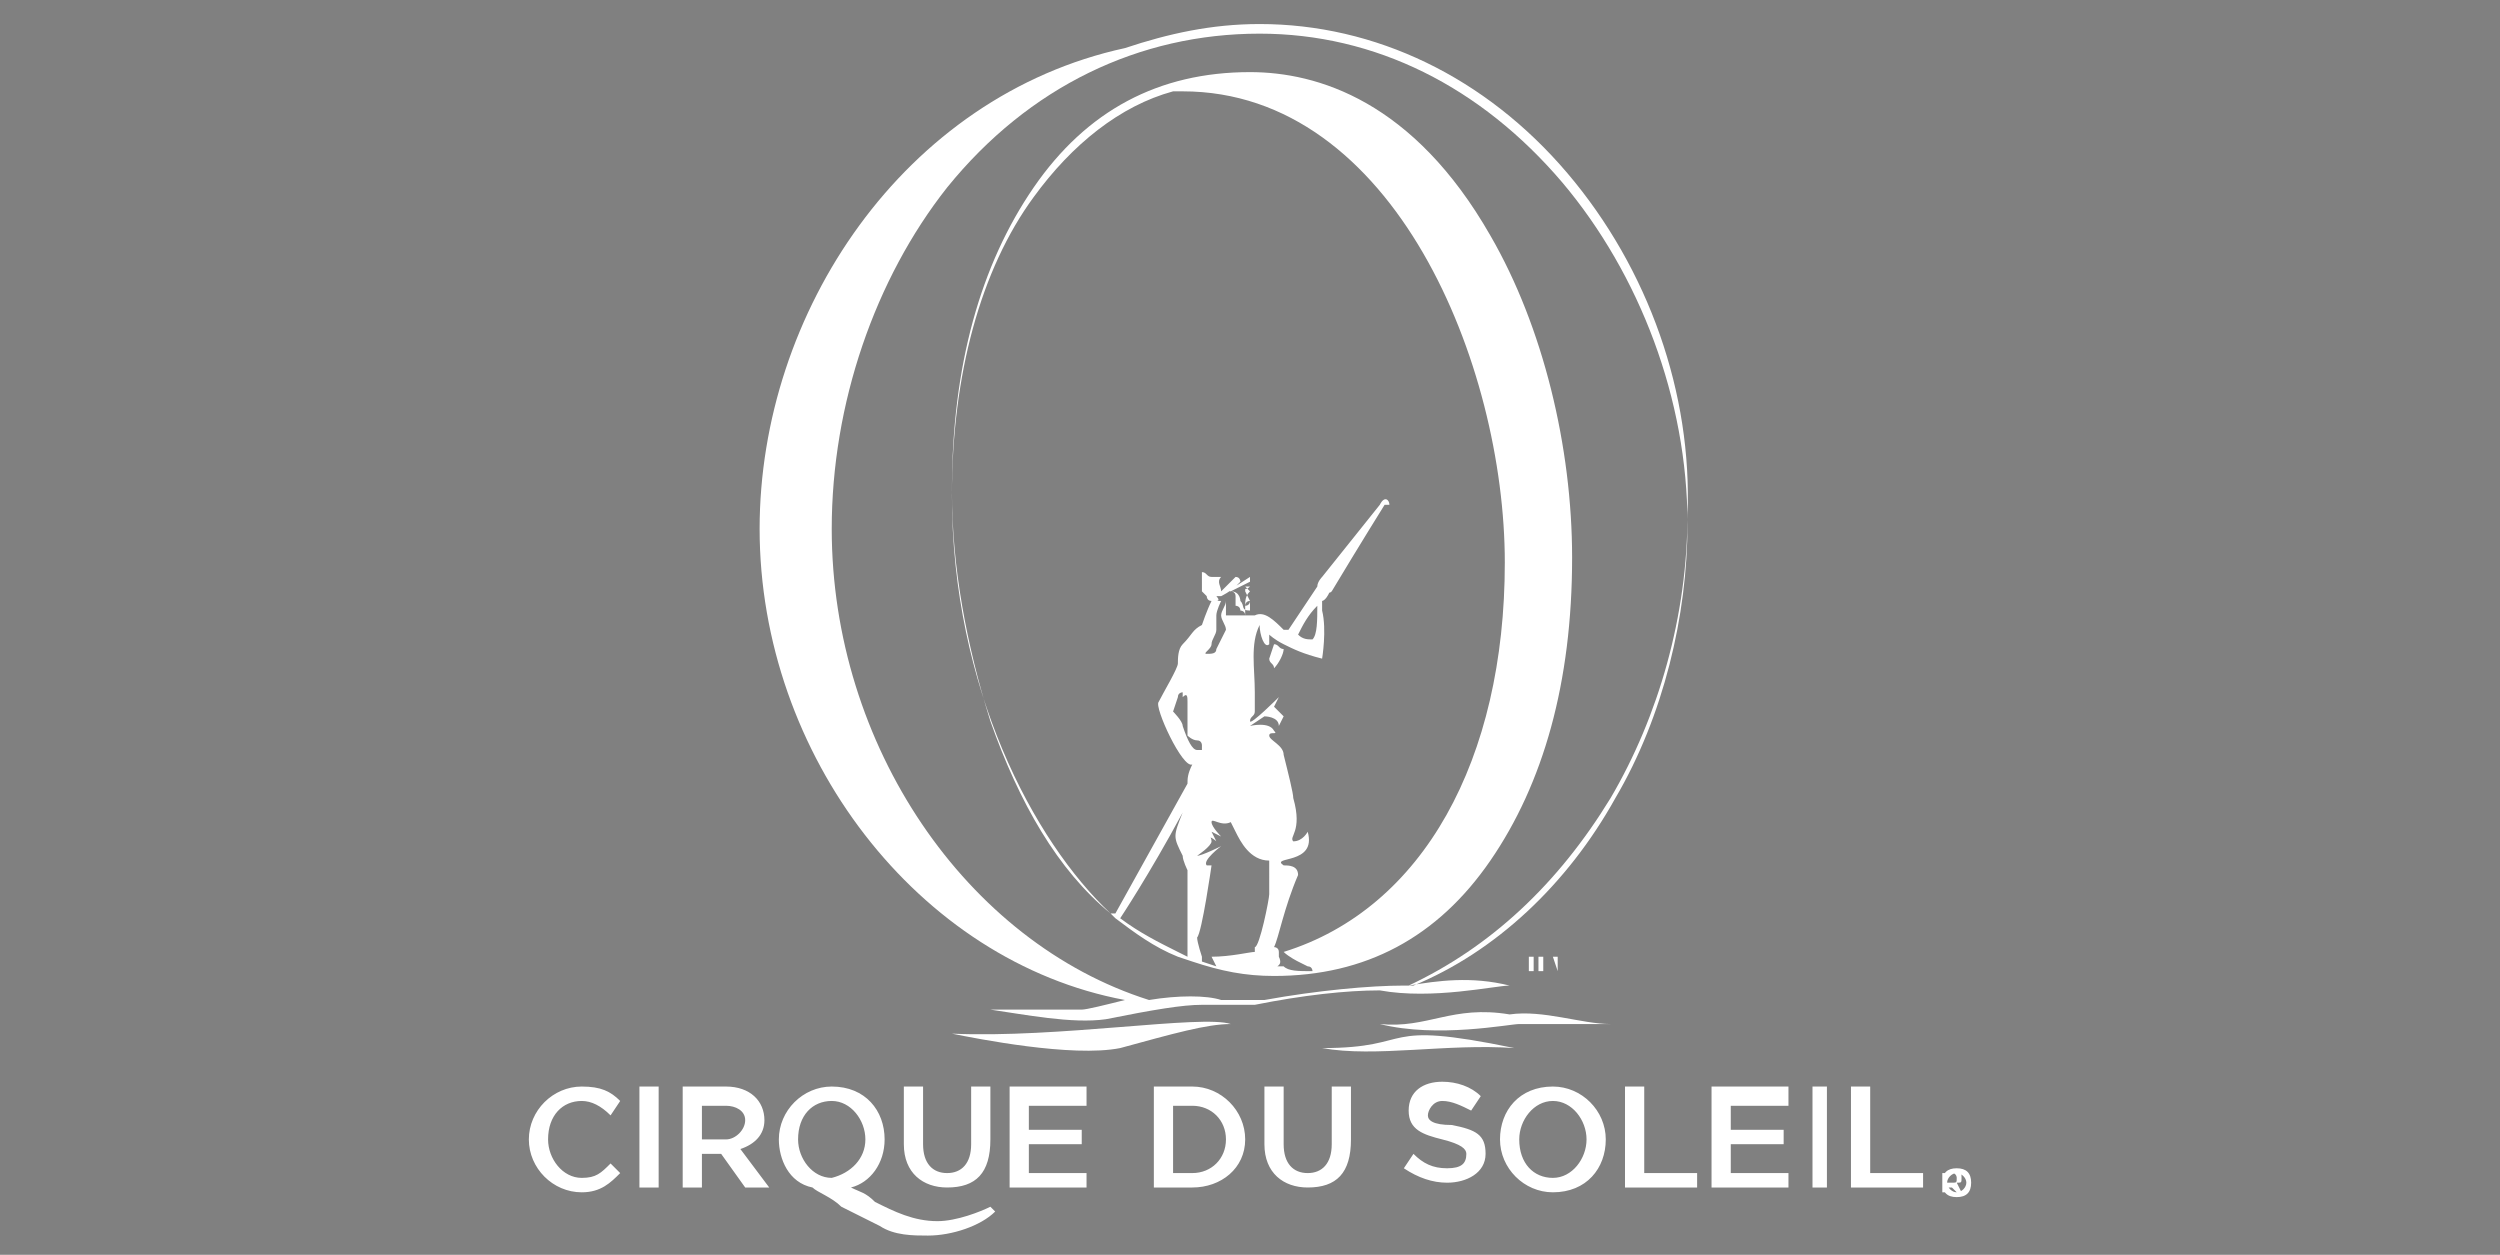 <?xml version="1.0" encoding="utf-8"?>
<!-- Generator: Adobe Illustrator 22.1.0, SVG Export Plug-In . SVG Version: 6.00 Build 0)  -->
<svg version="1.1" id="Layer_1" xmlns="http://www.w3.org/2000/svg" xmlns:xlink="http://www.w3.org/1999/xlink" x="0px" y="0px"
	 viewBox="0 0 52 26.1" style="enable-background:new 0 0 52 26.1;" xml:space="preserve">
<rect x="0" y="0" width="52" height="26.1" fill="#808080" stroke="none"/>
<style type="text/css">
	.st0{fill:#FFFFFF;}
	.st1{fill:none;}
</style>
<g>
	<path class="st0" d="M31.5,21.8c-1.4-0.1-2.9,0.2-4,0C29.5,21.8,28.6,21.2,31.5,21.8z"/>
	<path class="st0" d="M31.4,21.1c-1.2-0.2-1.7,0.3-2.7,0.2c1.2,0.3,2.7,0,2.9,0c0.3,0,1.1,0,1.9,0C32.9,21.3,32.1,21,31.4,21.1z"/>
	<path class="st0" d="M19.8,21.5c0.5,0.1,2.5,0.5,3.5,0.3c1.1-0.3,1.8-0.5,2.3-0.5C25,21.1,22,21.6,19.8,21.5z"/>
	<path class="st0" d="M26.9,15.7C26.9,15.7,26.9,15.7,26.9,15.7C26.9,15.7,26.9,15.7,26.9,15.7z"/>
	<path class="st0" d="M26.9,15.7C26.9,15.7,26.9,15.7,26.9,15.7C26.9,15.7,26.9,15.7,26.9,15.7z"/>
	<path class="st0" d="M12.1,24.8c-0.6,0-1.1-0.5-1.1-1.1c0-0.6,0.5-1.1,1.1-1.1c0.4,0,0.6,0.1,0.8,0.3l-0.2,0.3
		c-0.2-0.2-0.4-0.3-0.6-0.3c-0.4,0-0.7,0.3-0.7,0.8c0,0.4,0.3,0.8,0.7,0.8c0.3,0,0.4-0.1,0.6-0.3l0.2,0.2
		C12.7,24.6,12.5,24.8,12.1,24.8z M13.3,22.6v2.1h0.4v-2.1H13.3z M15.5,23.3c0,0.2-0.2,0.4-0.4,0.4h-0.5V23h0.5
		C15.3,23,15.5,23.1,15.5,23.3z M16,24.7l-0.6-0.8c0.3-0.1,0.5-0.3,0.5-0.6c0-0.4-0.3-0.7-0.8-0.7h-0.9v2.1h0.4V24H15l0.5,0.7H16z
		 M20.6,22.6h-0.4v1.2c0,0.4-0.2,0.6-0.5,0.6c-0.3,0-0.5-0.2-0.5-0.6v-1.2h-0.4v1.2c0,0.6,0.4,0.9,0.9,0.9c0.6,0,0.9-0.3,0.9-1V22.6
		z M22.6,22.6H21v2.1h1.6v-0.3h-1.2v-0.6h1.1v-0.3h-1.1V23h1.2V22.6z M25.5,23.7c0,0.4-0.3,0.7-0.7,0.7h-0.4V23h0.4
		C25.2,23,25.5,23.3,25.5,23.7z M25.9,23.7c0-0.6-0.5-1.1-1.1-1.1H24v2.1h0.8C25.4,24.7,25.9,24.3,25.9,23.7z M28.1,22.6h-0.4v1.2
		c0,0.4-0.2,0.6-0.5,0.6c-0.3,0-0.5-0.2-0.5-0.6v-1.2h-0.4v1.2c0,0.6,0.4,0.9,0.9,0.9c0.6,0,0.9-0.3,0.9-1V22.6z M29.7,23.2
		c0-0.1,0.1-0.3,0.3-0.3c0.2,0,0.4,0.1,0.6,0.2l0.2-0.3c-0.2-0.2-0.5-0.3-0.8-0.3c-0.4,0-0.7,0.2-0.7,0.6c0,0.4,0.3,0.5,0.7,0.6
		c0.4,0.1,0.5,0.2,0.5,0.3c0,0.2-0.1,0.3-0.4,0.3c-0.3,0-0.5-0.1-0.7-0.3l-0.2,0.3c0.3,0.2,0.6,0.3,0.9,0.3c0.4,0,0.8-0.2,0.8-0.6
		c0-0.4-0.2-0.5-0.7-0.6C29.8,23.4,29.7,23.3,29.7,23.2z M33,23.7c0,0.4-0.3,0.8-0.7,0.8c-0.4,0-0.7-0.3-0.7-0.8
		c0-0.4,0.3-0.8,0.7-0.8C32.7,22.9,33,23.3,33,23.7z M33.4,23.7c0-0.6-0.5-1.1-1.1-1.1c-0.7,0-1.1,0.5-1.1,1.1
		c0,0.6,0.5,1.1,1.1,1.1C33,24.8,33.4,24.3,33.4,23.7z M33.8,24.7h1.5v-0.3h-1.1v-1.8h-0.4V24.7z M37.2,22.6h-1.6v2.1h1.6v-0.3H36
		v-0.6h1.1v-0.3H36V23h1.2V22.6z M37.7,22.6v2.1H38v-2.1H37.7z M38.5,24.7H40v-0.3h-1.1v-1.8h-0.4V24.7z M18,23.7
		c0-0.4-0.3-0.8-0.7-0.8c-0.4,0-0.7,0.3-0.7,0.8c0,0.4,0.3,0.8,0.7,0.8C17.7,24.4,18,24.1,18,23.7z M16.9,24.7
		c-0.5-0.1-0.7-0.6-0.7-1c0-0.6,0.5-1.1,1.1-1.1c0.7,0,1.1,0.5,1.1,1.1c0,0.5-0.3,0.9-0.7,1c0.2,0.1,0.3,0.1,0.5,0.3
		c0.4,0.2,0.8,0.4,1.3,0.4c0.4,0,0.9-0.2,1.1-0.3l0.1,0.1c-0.3,0.3-0.9,0.5-1.4,0.5c-0.3,0-0.7,0-1-0.2c-0.2-0.1-0.6-0.3-0.8-0.4
		C17.3,24.9,17,24.8,16.9,24.7z"/>
	<path class="st0" d="M40.7,24.3c0.2,0,0.3,0.1,0.3,0.3c0,0.2-0.1,0.3-0.3,0.3c-0.2,0-0.3-0.1-0.3-0.3
		C40.4,24.4,40.5,24.3,40.7,24.3z M40.7,24.8c0.1,0,0.2-0.1,0.2-0.2c0-0.1-0.1-0.2-0.2-0.2c-0.1,0-0.2,0.1-0.2,0.2
		C40.5,24.7,40.6,24.8,40.7,24.8z M40.6,24.4h0.1c0.1,0,0.1,0,0.1,0.1c0,0.1,0,0.1-0.1,0.1l0.1,0.2h-0.1l-0.1-0.1h-0.1v0.1h-0.1
		V24.4z M40.6,24.6L40.6,24.6c0.1,0,0.1,0,0.1-0.1c0,0,0-0.1-0.1-0.1h-0.1V24.6z"/>
	<path class="st0" d="M32,19.9h-0.1v0.3h-0.1v-0.3h-0.1v0L32,19.9L32,19.9z M32.4,20.2L32.4,20.2l-0.1-0.3h0l-0.1,0.3h0l-0.1-0.3h0
		v0.3H32v-0.3h0.1l0.1,0.3l0.1-0.3h0.1V20.2z"/>
	<path class="st1" d="M27.2,13.3c0.1-0.1,0.1-0.4,0.1-0.7c-0.1,0.2-0.2,0.4-0.4,0.6c0,0,0,0,0.1,0.1C27.1,13.3,27.2,13.3,27.2,13.3z
		"/>
	<path class="st1" d="M24.7,14.3c0,0-0.1,0.1-0.1,0.1c0,0.1-0.1,0.3-0.1,0.3c0,0,0.1,0.3,0.2,0.3c0.1,0.4,0.2,0.5,0.3,0.5
		c0.1,0,0.1,0,0.1,0c0,0,0,0,0,0l0.1-0.2c0,0-0.1,0-0.1-0.1c-0.1,0-0.2-0.1-0.2-0.1l0-0.1c0,0,0-0.2,0-0.3c0-0.1,0-0.2,0-0.3
		c0-0.1,0-0.2,0-0.2c0,0,0,0,0,0C24.7,14.4,24.7,14.3,24.7,14.3z"/>
	<path class="st1" d="M24.7,16.9c-0.8,1.2-1.3,2.1-1.3,2.2c0.4,0.3,0.8,0.6,1.2,0.7l0.2,0.1c0-0.2,0-1.4,0.1-1.7
		c0-0.1-0.1-0.2-0.1-0.3C24.5,17.4,24.5,17.4,24.7,16.9z"/>
	<polygon points="25.8,17.3 25.8,17.3 25.8,17.3 25.8,17.3 	"/>
	<path class="st1" d="M24.6,1.8c-0.1,0-0.1,0-0.2,0c-1.2,0.3-2.2,1.1-2.9,2.2c-1.1,1.6-1.7,3.7-1.7,6.2c0,3.9,1.6,7.2,3.3,8.7l0.1,0
		l1.6-2.6c0-0.1,0-0.3,0.1-0.4c-0.3,0.1-0.9-1.2-0.7-1.3c0-0.3,0.3-0.7,0.4-0.8c0-0.1,0.1-0.3,0.1-0.4c0.2-0.1,0.2-0.3,0.4-0.4
		c0,0,0-0.2,0.2-0.5c0,0,0-0.1-0.1-0.1c0,0-0.1,0-0.1-0.1c0,0-0.1-0.3,0.1-0.5c0.1,0,0.1,0.1,0.2,0.1c0.1,0,0.1,0,0.2,0
		c0,0.1,0.1,0.2,0,0.3c0.1-0.1,0.2-0.2,0.2-0.2c0,0,0,0,0,0S25.7,12,25.7,12c0,0,0.2-0.2,0.2-0.2c0,0,0.1,0.1,0.1,0.1
		c0,0-0.1,0.1-0.1,0.1c0,0,0,0,0,0c-0.1,0.1-0.3,0.2-0.3,0.2s0-0.1-0.1,0c0,0,0,0.1,0,0.1c0,0.1,0.1,0,0.1,0
		c-0.1,0.1-0.1,0.3-0.1,0.3c0,0.1,0.1,0.2,0,0.3c0,0.1-0.1,0.1-0.1,0.3c0,0.2-0.2,0.2-0.1,0.2c0.1,0,0.2,0,0.2-0.1
		c0-0.2,0.2-0.4,0.2-0.4c0,0-0.1-0.2-0.1-0.3c0,0,0.1-0.2,0.1-0.3c0,0.1,0,0.3,0,0.3c0.3-0.1,0.3,0,0.4,0c0,0-0.1,0-0.1-0.1
		c0-0.1-0.1-0.1-0.1-0.1c0,0,0-0.1,0-0.2c0,0-0.1-0.1-0.1-0.1c0.2,0,0.2,0.1,0.2,0.2c0.2,0,0.1,0.1,0.2,0.2c0,0,0.1-0.1,0-0.2
		c0,0-0.1,0.1-0.1,0.1c0-0.1,0-0.2,0.1-0.3c0,0-0.1-0.1-0.1-0.1l0,0c0,0,0.1,0,0.1,0c0,0,0-0.1,0-0.1l0,0.1c0,0,0-0.1,0-0.1
		c-0.1,0-0.4,0.2-0.4,0.2c0-0.1,0.1-0.1,0.4-0.3c0,0,0,0.1,0,0.2c0,0,0,0-0.1,0.1c0,0,0.1,0.2,0.1,0.2c0,0,0,0.1-0.1,0.1
		c0,0,0,0.1,0,0.1c0,0,0,0.1,0,0.1l0,0c0,0,0.1,0,0.2,0c0.2,0,0.4,0.1,0.6,0.3c0,0,0,0,0.1,0l0.6-0.9c0-0.1,0-0.1,0.1-0.2
		c0,0,0,0,0,0l1.1-1.7c0.1-0.1,0.2-0.1,0.2,0c0,0,0,0-0.1,0c0,0-0.5,0.8-1.1,1.8c-0.1,0-0.1-0.1-0.1-0.1c0,0,0,0,0,0h0c0,0,0,0,0,0
		c0,0,0,0,0,0c0,0,0,0,0,0c0,0,0,0,0,0c0,0,0,0,0,0c0,0,0,0,0,0c0,0,0,0,0,0c0,0,0,0,0,0c0,0,0,0,0,0c0,0,0,0,0,0c0,0,0,0,0,0
		c0,0,0,0,0,0c0,0,0,0,0,0c0,0,0,0,0,0c0,0,0,0,0,0c0,0,0,0,0,0c0,0,0,0,0,0c0,0,0,0,0,0c0,0,0,0,0,0c0,0,0,0,0,0c0,0,0,0,0,0
		c0,0,0,0,0,0c0,0,0,0,0,0c0,0,0,0,0,0c0,0,0,0,0,0c0,0,0,0,0,0c0,0,0,0,0,0c0,0,0,0,0,0c0,0,0,0,0.1,0c0,0.3-0.2,0.3-0.2,0.3v0.2
		c0.1,0.4,0,1,0,1c-0.4,0-0.6-0.2-0.8-0.3c0,0,0,0,0,0l0,0c-0.2-0.1-0.3-0.2-0.3-0.2c0,0.1,0,0.1,0,0.2c-0.1,0-0.2-0.3-0.2-0.4
		c-0.1,0.4-0.1,1-0.1,1.4c0,0,0,0,0,0c0,0,0,0.1,0,0.1c0,0,0,0,0,0c0,0,0,0.1,0,0.1c0,0,0,0,0,0c0,0,0,0,0,0.1c0,0,0,0.1,0,0.1
		c0,0.1,0,0.2-0.1,0.2c0,0,0.6-0.5,0.6-0.5l-0.1,0.2c0.1,0,0.1,0.1,0.2,0.2c0,0.1-0.1,0.2-0.1,0.2c0-0.2-0.3-0.2-0.3-0.2L26,15.1
		c0,0,0.4-0.1,0.5,0.1c0,0.1-0.1,0-0.1,0.1c0,0.1,0.3,0.2,0.3,0.4c0.1,0.4,0.2,0.9,0.2,0.9c0.2,0.7-0.1,0.8,0,0.9
		c0.1,0.1,0.3-0.2,0.3-0.2c0.2,0.7-0.8,0.4-0.5,0.7c0.1,0,0.3,0,0.3,0.1c-0.3,0.7-0.5,1.3-0.5,1.5c0,0.1,0,0.1,0.1,0.1
		c0,0,0,0,0,0.1v0c0,0,0,0,0,0c0,0,0,0,0,0c0,0,0,0,0,0c0,0,0,0,0,0c0,0,0,0,0,0c0,0,0,0,0,0c0,0,0,0,0,0c0,0,0,0,0,0c0,0,0,0,0,0
		c0,0,0,0,0,0c0.1,0.2-0.1,0.2,0,0.2l0,0c0,0,0,0,0.1,0c0.2,0,0.4,0.1,0.6,0.1c0,0,0-0.1-0.1-0.1c-0.1,0-0.2,0-0.2-0.1
		c0,0-0.2-0.1-0.2-0.2c2.9-0.8,4.6-3.9,4.6-8.1C31.3,7.5,29,1.8,24.6,1.8z"/>
	<path class="st1" d="M32.5,3.7c-1.7-2-3.9-3.1-6.3-3.1c-2.5,0-4.8,1.2-6.5,3.2c-1.6,1.9-2.4,4.5-2.4,7.1c0,4.5,2.8,8.6,6.6,9.8
		c0.6-0.1,1.2-0.1,1.5,0c0.1,0,0.2,0,0.3,0c0.1,0,0.2,0,0.3,0c0.1,0,0.2,0,0.3,0c1.1-0.3,2.2-0.3,2.9-0.3c0.1,0,0.1,0,0.2,0
		c1.7-0.7,3.2-2.1,4.2-3.9c1-1.7,1.5-3.8,1.5-5.8C35.1,8.2,34.2,5.6,32.5,3.7z M31,17.9c-1.1,1.6-2.7,2.4-4.5,2.4
		c-0.6,0-1.2-0.1-1.7-0.3L24.5,20c-0.5-0.2-0.9-0.5-1.3-0.8L23,19c-1-0.9-1.9-2.3-2.5-4c-0.5-1.5-0.8-3.2-0.8-4.8
		c0-2.6,0.6-4.7,1.7-6.3c1.1-1.6,2.7-2.4,4.5-2.4c1.4,0,3.4,0.6,5.1,3.5c1.1,1.9,1.7,4.4,1.7,6.7C32.7,14.2,32.1,16.4,31,17.9z"/>
	<g>
		<path class="st0" d="M26.4,13.7c0,0.1,0.1,0.1,0.1,0.2c0.1-0.1,0.2-0.3,0.2-0.4c-0.1,0-0.1-0.1-0.2-0.1L26.4,13.7z"/>
		<path class="st0" d="M26,1.5c-1.9,0-3.4,0.8-4.5,2.4c-1.1,1.6-1.7,3.7-1.7,6.3c0,1.6,0.3,3.2,0.8,4.8c0.6,1.7,1.4,3.1,2.5,4
			l0.1,0.1c0.4,0.3,0.8,0.6,1.3,0.8l0.3,0.1c0.6,0.2,1.1,0.3,1.7,0.3c1.9,0,3.4-0.8,4.5-2.4c1.1-1.6,1.7-3.7,1.7-6.3
			c0-2.3-0.6-4.8-1.7-6.7C29.4,2.1,27.4,1.5,26,1.5z M24.7,19.9l-0.2-0.1c-0.4-0.2-0.8-0.4-1.2-0.7c0,0,0.6-0.9,1.3-2.2
			c-0.2,0.5-0.2,0.5,0,0.9c0,0.1,0.1,0.3,0.1,0.3C24.7,18.5,24.7,19.8,24.7,19.9z M26.4,18.6c0,0.1-0.2,1.1-0.3,1.1c0,0,0,0.1,0,0.1
			c-0.1,0-0.5,0.1-0.9,0.1l0.1,0.2L25,20l0-0.1c0,0-0.1-0.3-0.1-0.4c0.1-0.1,0.3-1.5,0.3-1.5c0,0-0.1,0-0.1,0
			c-0.1-0.1,0.3-0.4,0.3-0.4c0,0-0.4,0.2-0.5,0.2c0,0,0.3-0.2,0.3-0.3c0-0.1-0.1-0.2-0.1-0.1c0.1,0,0.2,0.1,0.2,0.1
			c0,0-0.1-0.2-0.1-0.2c0,0,0.2,0.1,0.2,0.1c0,0-0.2-0.2-0.2-0.3c0-0.1,0.2,0.1,0.4,0c0,0,0.1,0.2,0.1,0.2c0.1,0.2,0.3,0.6,0.7,0.6
			c0,0.1,0,0.1,0,0.1C26.4,18.4,26.4,18.4,26.4,18.6z M24.7,14.6c0,0.1,0,0.2,0,0.3c0,0.1,0,0.3,0,0.3l0,0.1c0,0,0.1,0.1,0.2,0.1
			c0.1,0,0.1,0.1,0.1,0.1L25,15.6c0,0,0,0,0,0c0,0,0,0-0.1,0c-0.1,0-0.2-0.2-0.3-0.5c0-0.1-0.2-0.3-0.2-0.3c0,0,0.1-0.3,0.1-0.3
			c0-0.1,0.1-0.1,0.1-0.1s0,0.1,0,0.1c0,0,0,0,0,0C24.7,14.4,24.7,14.5,24.7,14.6z M26.7,19.8C26.8,19.9,27,20,27,20
			c0,0,0.2,0.1,0.2,0.1c0.1,0,0.1,0.1,0.1,0.1c-0.3,0-0.5,0-0.6-0.1c0,0,0,0-0.1,0l0,0c-0.1,0,0.1,0,0-0.2c0,0,0,0,0,0c0,0,0,0,0,0
			c0,0,0,0,0,0c0,0,0,0,0,0c0,0,0,0,0,0c0,0,0,0,0,0c0,0,0,0,0,0c0,0,0,0,0,0c0,0,0,0,0,0c0,0,0,0,0,0v0c0,0,0,0,0-0.1
			c0-0.1-0.1-0.1-0.1-0.1c0.1-0.2,0.2-0.8,0.5-1.5C27,18,26.8,18,26.7,18c-0.3-0.2,0.7,0,0.5-0.7c0,0-0.1,0.2-0.3,0.2
			c-0.1-0.1,0.2-0.2,0-0.9c0-0.1-0.1-0.5-0.2-0.9c0-0.2-0.3-0.3-0.3-0.4c0-0.1,0.2,0,0.1-0.1C26.4,15,26,15.1,26,15.1l0.3-0.2
			c0,0,0.3,0,0.3,0.2c0,0,0.1-0.2,0.1-0.2c-0.1-0.1-0.2-0.2-0.2-0.2l0.1-0.2c0,0-0.6,0.6-0.6,0.5c0-0.1,0.1-0.1,0.1-0.2
			c0,0,0-0.1,0-0.1c0,0,0,0,0-0.1c0,0,0,0,0,0c0,0,0-0.1,0-0.1c0,0,0,0,0,0c0,0,0-0.1,0-0.1c0,0,0,0,0,0c0-0.5-0.1-1,0.1-1.4
			c0,0.2,0.1,0.5,0.2,0.4c0,0,0-0.1,0-0.2c0,0,0.1,0.1,0.3,0.2l0,0c0,0,0,0,0,0c0.2,0.1,0.4,0.2,0.8,0.3c0,0,0.1-0.6,0-1v-0.2
			c0,0,0.1,0,0.2-0.3c0,0-0.1,0-0.1,0c0,0,0,0,0,0c0,0,0,0,0,0c0,0,0,0,0,0c0,0,0,0,0,0c0,0,0,0,0,0c0,0,0,0,0,0c0,0,0,0,0,0
			c0,0,0,0,0,0c0,0,0,0,0,0c0,0,0,0,0,0c0,0,0,0,0,0c0,0,0,0,0,0c0,0,0,0,0,0c0,0,0,0,0,0c0,0,0,0,0,0c0,0,0,0,0,0c0,0,0,0,0,0
			c0,0,0,0,0,0c0,0,0,0,0,0c0,0,0,0,0,0c0,0,0,0,0,0c0,0,0,0,0,0c0,0,0,0,0,0c0,0,0,0,0,0c0,0,0,0,0,0c0,0,0,0,0,0c0,0,0,0,0,0
			c0,0,0,0,0,0h0c0,0,0,0,0,0c0,0,0,0.2,0.1,0.1c0.6-1,1.1-1.8,1.1-1.8c0,0,0,0,0.1,0c0-0.1-0.1-0.2-0.2,0L27.5,12c0,0,0,0,0,0
			c0,0-0.1,0.1-0.1,0.2l-0.6,0.9c-0.1,0-0.1,0-0.1,0c-0.2-0.2-0.4-0.4-0.6-0.3c0,0-0.2,0-0.2,0l0,0c0,0,0-0.1,0-0.1c0,0,0-0.1,0-0.1
			c0.1,0,0.1-0.1,0.1-0.1c0,0-0.1-0.2-0.1-0.2c0-0.1,0,0,0.1-0.1c0-0.1,0-0.1,0-0.2c-0.3,0.2-0.5,0.3-0.4,0.3c0,0,0.4-0.2,0.4-0.2
			c0,0,0,0.1,0,0.1l0-0.1c0,0,0,0,0,0.1c0,0-0.1,0-0.1,0l0,0c0,0,0.1,0.1,0.1,0.1c-0.1,0.1-0.1,0.2-0.1,0.3c0,0,0-0.1,0.1-0.1
			c0,0.1,0,0.1,0,0.2c-0.2,0-0.1-0.1-0.2-0.2c0,0,0-0.2-0.2-0.2c0,0,0.1,0,0.1,0.1c0,0,0,0.1,0,0.2c0,0,0.1,0,0.1,0.1
			c0,0,0.1,0,0.1,0.1c-0.1,0-0.2,0-0.4,0c0,0,0-0.2,0-0.3c0,0.1-0.1,0.2-0.1,0.3c0,0.1,0.1,0.2,0.1,0.3c0,0-0.1,0.2-0.2,0.4
			c0,0.1-0.1,0.1-0.2,0.1c-0.1,0,0.1-0.1,0.1-0.2c0-0.1,0.1-0.2,0.1-0.3c0-0.1,0-0.2,0-0.3c0-0.1,0.1-0.3,0.1-0.3c0,0-0.1,0-0.1,0
			c0.1,0,0-0.1,0-0.1c0.1,0,0.1,0,0.1,0s0.2-0.1,0.3-0.2c0,0,0,0,0,0c0,0,0.1-0.1,0.1-0.1c0,0,0-0.1-0.1-0.1c0,0-0.2,0.2-0.2,0.2
			c0,0,0.1-0.1,0.1-0.1s0,0,0,0c0,0-0.1,0.1-0.2,0.2c0-0.1-0.1-0.2,0-0.3c0,0-0.1,0-0.2,0c-0.1,0-0.1-0.1-0.2-0.1
			C25,11.9,25,12.2,25,12.3c0,0,0.1,0.1,0.1,0.1c0,0,0,0.1,0.1,0.1C25.1,12.7,25,13,25,13c-0.2,0.1-0.2,0.2-0.4,0.4
			c-0.1,0.1-0.1,0.3-0.1,0.4c0,0.1-0.3,0.6-0.4,0.8c-0.1,0.1,0.5,1.4,0.7,1.3c-0.1,0.2-0.1,0.3-0.1,0.4L23.2,19l-0.1,0
			c-1.6-1.5-3.3-4.7-3.3-8.7c0-2.5,0.6-4.7,1.7-6.2c0.8-1.1,1.8-1.9,2.9-2.2c0.1,0,0.1,0,0.2,0c4.4,0,6.7,5.7,6.7,9.8
			C31.3,15.8,29.6,18.9,26.7,19.8z M27,13.2c0.1-0.2,0.2-0.4,0.4-0.6c0,0.3,0,0.6-0.1,0.7C27.2,13.3,27.1,13.3,27,13.2
			C27,13.2,27,13.2,27,13.2z"/>
	</g>
	<path class="st0" d="M32.6,3.6c-1.7-2-4-3.1-6.4-3.1c-1,0-1.9,0.2-2.8,0.5c-4.6,1-7.6,5.5-7.6,10c0,4.7,3.3,9,7.6,9.8
		C23,20.9,22.6,21,22.5,21c-0.3,0-1.1,0-1.9,0c0.7,0.1,1.7,0.3,2.4,0.2c1-0.2,1.6-0.3,2-0.3c0,0,0.1,0,0.1,0c0.2,0,0.3,0,0.4,0
		c0.1,0,0.2,0,0.3,0c0.1,0,0.2,0,0.3,0c1-0.2,1.9-0.3,2.6-0.3c1.1,0.2,2.4-0.1,2.7-0.1c-0.8-0.2-1.5-0.1-2.1,0
		c1.7-0.8,3.1-2.1,4.2-3.9c1-1.7,1.6-3.8,1.6-5.9C35.2,8.2,34.3,5.6,32.6,3.6z M33.6,16.6c-1,1.8-2.5,3.2-4.2,3.9
		c-0.1,0-0.1,0-0.2,0c-0.7,0-1.8,0.1-2.9,0.3c-0.1,0-0.2,0-0.3,0c-0.1,0-0.2,0-0.3,0c-0.1,0-0.2,0-0.3,0c-0.3-0.1-0.9-0.1-1.5,0
		c-3.8-1.2-6.6-5.3-6.6-9.8c0-2.6,0.9-5.2,2.4-7.1c1.7-2.1,4-3.2,6.5-3.2c2.4,0,4.6,1.1,6.3,3.1c1.6,1.9,2.6,4.5,2.6,7.1
		C35.1,12.8,34.6,14.9,33.6,16.6z"/>
	<polygon class="st0" points="25.8,17.3 25.8,17.3 25.8,17.3 	"/>
	<polygon class="st0" points="25.8,17.3 25.8,17.3 25.8,17.3 	"/>
	<path class="st0" d="M25.4,17.9C25.4,17.9,25.4,17.9,25.4,17.9C25.4,17.9,25.4,17.9,25.4,17.9z"/>
</g>
</svg>
